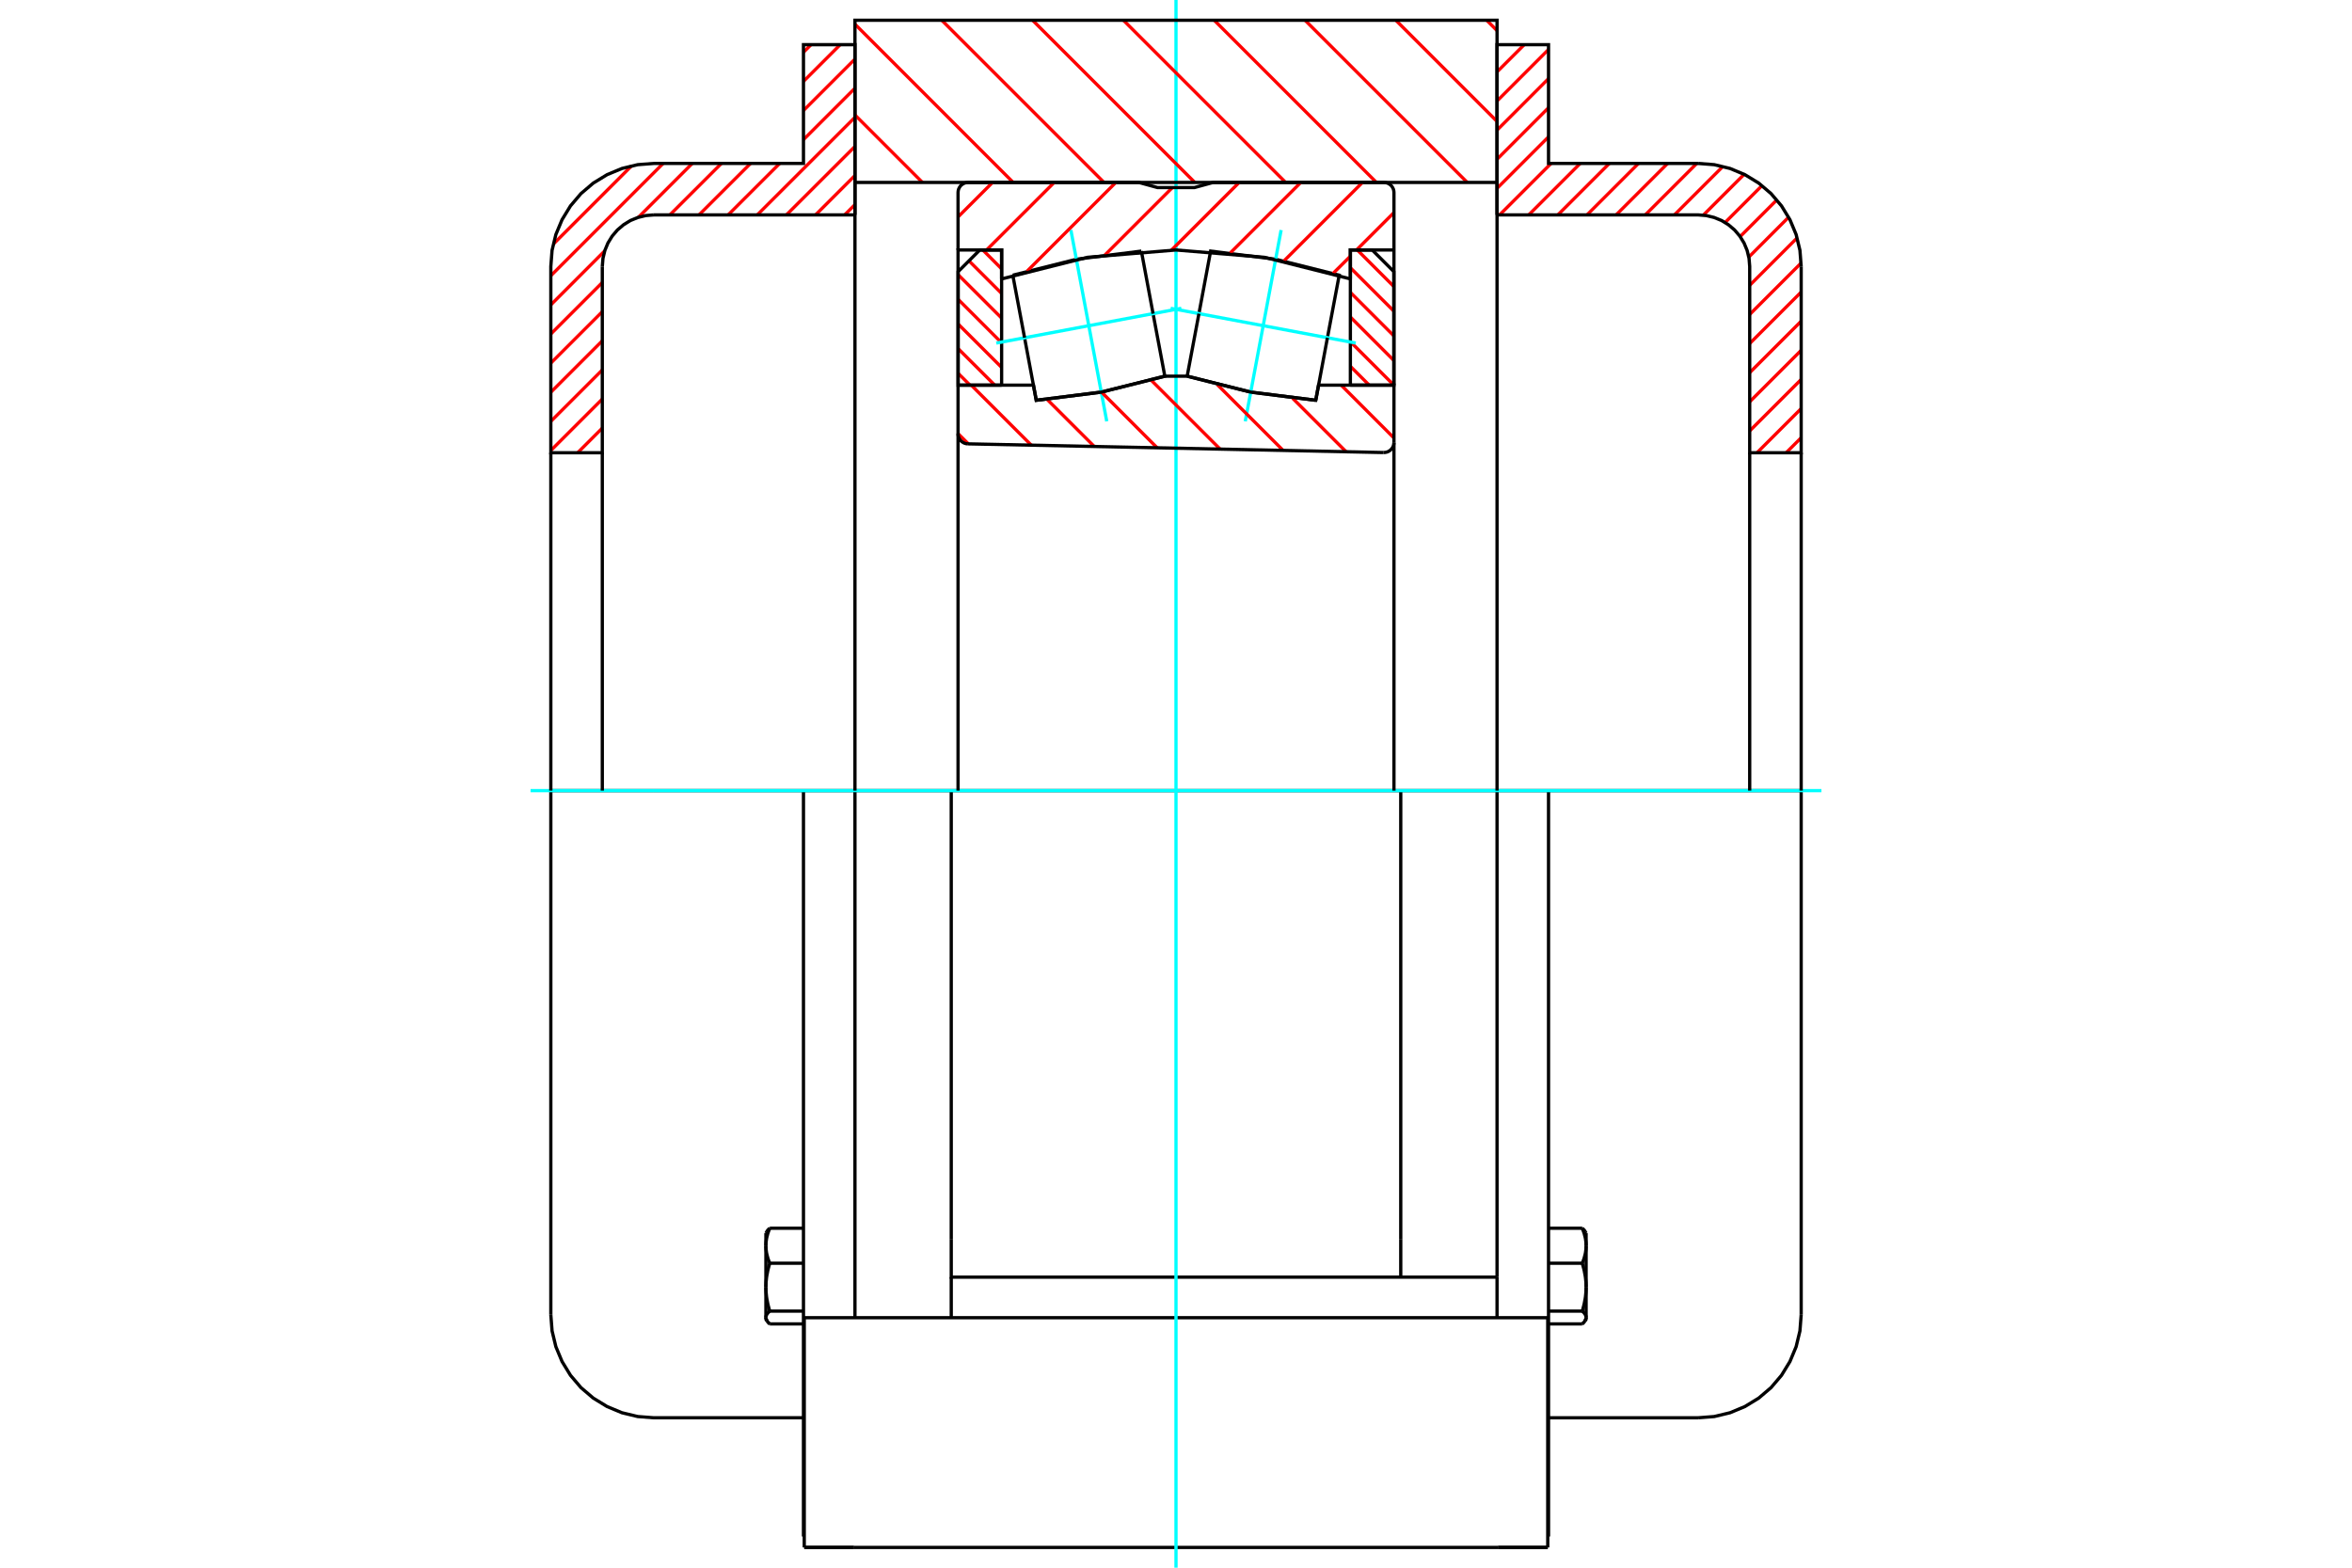<?xml version="1.0" standalone="no"?>
<!DOCTYPE svg PUBLIC "-//W3C//DTD SVG 1.1//EN"
	"http://www.w3.org/Graphics/SVG/1.1/DTD/svg11.dtd">
<svg xmlns="http://www.w3.org/2000/svg" height="100%" width="100%" viewBox="0 0 36000 24000">
	<rect x="-1800" y="-1200" width="39600" height="26400" style="fill:#FFF"/>
	<g style="fill:none; fill-rule:evenodd" transform="matrix(1 0 0 1 0 0)">
		<g style="fill:none; stroke:#000; stroke-width:50; shape-rendering:geometricPrecision">
			<line x1="21440" y1="12104" x2="14560" y2="12104"/>
			<line x1="22914" y1="12104" x2="21440" y2="12104"/>
			<line x1="14560" y1="12104" x2="13086" y2="12104"/>
			<line x1="21440" y1="18977" x2="21440" y2="12104"/>
			<line x1="21440" y1="19552" x2="21440" y2="18977"/>
			<line x1="22914" y1="19552" x2="22914" y2="12104"/>
			<line x1="22930" y1="23690" x2="23690" y2="23690"/>
			<line x1="13070" y1="23690" x2="22930" y2="23690"/>
			<line x1="12310" y1="23690" x2="13070" y2="23690"/>
			<line x1="12310" y1="23690" x2="13070" y2="23690"/>
			<line x1="22930" y1="23690" x2="23690" y2="23690"/>
			<polyline points="14560,18977 14560,19552 15397,19552 22914,19552"/>
			<line x1="14560" y1="19552" x2="14560" y2="20173"/>
			<line x1="22914" y1="19552" x2="22914" y2="20173"/>
			<line x1="14560" y1="18977" x2="14560" y2="12104"/>
			<line x1="13086" y1="20173" x2="13086" y2="12104"/>
			<polyline points="23690,23690 23690,20173 22930,20173 13070,20173 12310,20173"/>
			<line x1="12310" y1="23690" x2="12310" y2="20173"/>
			<polyline points="11736,20216 11737,20217 11738,20219 11739,20220 11740,20221 11741,20223 11742,20224 11743,20226 11744,20227 11745,20229 11746,20230 11747,20232 11748,20233 11749,20235 11750,20236 11752,20238 11753,20239 11754,20240 11755,20242 11757,20243 11758,20245 11759,20246 11761,20248 11762,20250 11764,20251 11765,20253 11767,20254 11768,20256 11770,20257 11771,20259 11773,20260 11775,20262 11776,20264 11778,20265 11780,20267 11782,20268"/>
			<polyline points="11723,20170 11723,20172 11723,20173 11723,20174 11723,20175 11723,20177 11723,20178 11723,20179 11724,20181 11724,20182 11724,20183 11724,20184 11724,20186 11725,20187 11725,20188 11725,20190 11726,20191 11726,20192 11726,20194 11727,20195 11727,20196 11728,20197 11728,20199 11729,20200 11729,20201 11730,20203 11730,20204 11731,20205 11731,20207 11732,20208 11733,20209 11733,20210 11734,20212 11735,20213 11736,20214 11736,20216"/>
			<line x1="11723" y1="20193" x2="11723" y2="20170"/>
			<polyline points="11723,19706 11723,19716 11723,19726 11723,19736 11724,19746 11724,19756 11725,19766 11725,19776 11726,19786 11727,19796 11728,19806 11729,19816 11730,19826 11731,19836 11732,19846 11733,19857 11735,19867 11736,19877 11738,19887 11740,19898 11742,19908 11744,19918 11746,19929 11748,19939 11750,19950 11752,19961 11755,19971 11757,19982 11760,19993 11763,20004 11766,20015 11769,20026 11772,20038 11775,20049 11778,20060 11782,20072"/>
			<line x1="11723" y1="20170" x2="11723" y2="19706"/>
			<polyline points="11782,20072 11778,20075 11775,20078 11772,20081 11769,20084 11766,20087 11763,20090 11760,20093 11757,20096 11755,20099 11752,20102 11750,20105 11748,20108 11746,20110 11744,20113 11742,20116 11740,20119 11738,20122 11736,20124 11735,20127 11733,20130 11732,20132 11731,20135 11730,20138 11729,20141 11728,20143 11727,20146 11726,20149 11725,20151 11725,20154 11724,20157 11724,20159 11723,20162 11723,20165 11723,20168 11723,20170"/>
			<polyline points="11723,19071 11723,19079 11723,19086 11723,19093 11724,19101 11724,19108 11725,19115 11725,19123 11726,19130 11727,19137 11728,19145 11729,19152 11730,19159 11731,19167 11732,19174 11733,19182 11735,19189 11736,19197 11738,19204 11740,19212 11742,19219 11744,19227 11746,19235 11748,19242 11750,19250 11752,19258 11755,19266 11757,19274 11760,19282 11763,19290 11766,19298 11769,19306 11772,19314 11775,19322 11778,19331 11782,19339"/>
			<line x1="11723" y1="19706" x2="11723" y2="19071"/>
			<polyline points="11782,19339 11778,19351 11775,19362 11772,19374 11769,19385 11766,19396 11763,19407 11760,19418 11757,19429 11755,19440 11752,19451 11750,19461 11748,19472 11746,19483 11744,19493 11742,19503 11740,19514 11738,19524 11736,19534 11735,19545 11733,19555 11732,19565 11731,19575 11730,19585 11729,19595 11728,19605 11727,19615 11726,19625 11725,19635 11725,19645 11724,19655 11724,19665 11723,19676 11723,19686 11723,19696 11723,19706"/>
			<polyline points="11736,18856 11737,18854 11738,18853 11739,18851 11740,18850 11741,18848 11742,18847 11743,18846 11744,18844 11745,18843 11746,18841 11747,18840 11748,18838 11749,18837 11750,18835 11752,18834 11753,18832 11754,18831 11755,18829 11757,18828 11758,18826 11759,18825 11761,18823 11762,18822 11764,18820 11765,18819 11767,18817 11768,18816 11770,18814 11771,18813 11773,18811 11775,18809 11776,18808 11778,18806 11780,18805 11782,18803"/>
			<line x1="11723" y1="19071" x2="11723" y2="18879"/>
			<polyline points="11782,18803 11778,18811 11775,18820 11772,18828 11769,18836 11766,18845 11763,18853 11760,18861 11757,18869 11755,18877 11752,18884 11750,18892 11748,18900 11746,18908 11744,18915 11742,18923 11740,18931 11738,18938 11736,18946 11735,18953 11733,18961 11732,18968 11731,18976 11730,18983 11729,18990 11728,18998 11727,19005 11726,19012 11725,19020 11725,19027 11724,19034 11724,19042 11723,19049 11723,19056 11723,19064 11723,19071"/>
			<line x1="12298" y1="19339" x2="11782" y2="19339"/>
			<line x1="12298" y1="18803" x2="11782" y2="18803"/>
			<line x1="12298" y1="20072" x2="11782" y2="20072"/>
			<line x1="12298" y1="20268" x2="11782" y2="20268"/>
			<line x1="10007" y1="12104" x2="8431" y2="12104"/>
			<line x1="12298" y1="12104" x2="10007" y2="12104"/>
			<line x1="13086" y1="12104" x2="12298" y2="12104"/>
			<line x1="8431" y1="12104" x2="8431" y2="20128"/>
			<line x1="12298" y1="12104" x2="12298" y2="23523"/>
			<line x1="11723" y1="20193" x2="11736" y2="20216"/>
			<line x1="11736" y1="18856" x2="11723" y2="18879"/>
			<polyline points="8431,20128 8450,20375 8508,20616 8603,20844 8732,21055 8892,21243 9081,21404 9292,21533 9520,21628 9761,21686 10007,21705 12298,21705"/>
			<line x1="12298" y1="23523" x2="12310" y2="23523"/>
			<polyline points="24218,18803 24220,18805 24222,18806 24224,18808 24225,18809 24227,18811 24229,18813 24230,18814 24232,18816 24233,18817 24235,18819 24236,18820 24238,18822 24239,18823 24241,18825 24242,18826 24243,18828 24245,18829 24246,18831 24247,18832 24248,18834 24250,18835 24251,18837 24252,18838 24253,18840 24254,18841 24255,18843 24256,18844 24257,18846 24258,18847 24259,18848 24260,18850 24261,18851 24262,18853 24263,18854 24264,18856"/>
			<polyline points="24277,19071 24277,19064 24277,19056 24277,19049 24276,19042 24276,19034 24275,19027 24275,19020 24274,19012 24273,19005 24272,18998 24271,18990 24270,18983 24269,18976 24268,18968 24267,18961 24265,18953 24264,18946 24262,18938 24260,18931 24258,18923 24256,18915 24254,18908 24252,18900 24250,18892 24248,18884 24245,18877 24243,18869 24240,18861 24237,18853 24234,18845 24231,18836 24228,18828 24225,18820 24222,18811 24218,18803"/>
			<line x1="24277" y1="18879" x2="24277" y2="19071"/>
			<polyline points="24277,19706 24277,19696 24277,19686 24277,19676 24276,19665 24276,19655 24275,19645 24275,19635 24274,19625 24273,19615 24272,19605 24271,19595 24270,19585 24269,19575 24268,19565 24267,19555 24265,19545 24264,19534 24262,19524 24260,19514 24258,19503 24256,19493 24254,19483 24252,19472 24250,19461 24248,19451 24245,19440 24243,19429 24240,19418 24237,19407 24234,19396 24231,19385 24228,19374 24225,19362 24222,19351 24218,19339"/>
			<line x1="24277" y1="19071" x2="24277" y2="19706"/>
			<polyline points="24218,19339 24222,19331 24225,19322 24228,19314 24231,19306 24234,19298 24237,19290 24240,19282 24243,19274 24245,19266 24248,19258 24250,19250 24252,19242 24254,19235 24256,19227 24258,19219 24260,19212 24262,19204 24264,19197 24265,19189 24267,19182 24268,19174 24269,19167 24270,19159 24271,19152 24272,19145 24273,19137 24274,19130 24275,19123 24275,19115 24276,19108 24276,19101 24277,19093 24277,19086 24277,19079 24277,19071"/>
			<polyline points="24277,20170 24277,20168 24277,20165 24277,20162 24276,20159 24276,20157 24275,20154 24275,20151 24274,20149 24273,20146 24272,20143 24271,20141 24270,20138 24269,20135 24268,20132 24267,20130 24265,20127 24264,20124 24262,20122 24260,20119 24258,20116 24256,20113 24254,20110 24252,20108 24250,20105 24248,20102 24245,20099 24243,20096 24240,20093 24237,20090 24234,20087 24231,20084 24228,20081 24225,20078 24222,20075 24218,20072"/>
			<line x1="24277" y1="19706" x2="24277" y2="20170"/>
			<polyline points="24218,20072 24222,20060 24225,20049 24228,20038 24231,20026 24234,20015 24237,20004 24240,19993 24243,19982 24245,19971 24248,19961 24250,19950 24252,19939 24254,19929 24256,19918 24258,19908 24260,19898 24262,19887 24264,19877 24265,19867 24267,19857 24268,19846 24269,19836 24270,19826 24271,19816 24272,19806 24273,19796 24274,19786 24275,19776 24275,19766 24276,19756 24276,19746 24277,19736 24277,19726 24277,19716 24277,19706"/>
			<line x1="24277" y1="20170" x2="24277" y2="20193"/>
			<polyline points="24264,20216 24264,20214 24265,20213 24266,20212 24267,20210 24267,20209 24268,20208 24269,20207 24269,20205 24270,20204 24270,20203 24271,20201 24271,20200 24272,20199 24272,20197 24273,20196 24273,20195 24274,20194 24274,20192 24274,20191 24275,20190 24275,20188 24275,20187 24276,20186 24276,20184 24276,20183 24276,20182 24276,20181 24277,20179 24277,20178 24277,20177 24277,20175 24277,20174 24277,20173 24277,20172 24277,20170"/>
			<polyline points="24218,20268 24220,20267 24222,20265 24224,20264 24225,20262 24227,20260 24229,20259 24230,20257 24232,20256 24233,20254 24235,20253 24236,20251 24238,20250 24239,20248 24241,20246 24242,20245 24243,20243 24245,20242 24246,20240 24247,20239 24248,20238 24250,20236 24251,20235 24252,20233 24253,20232 24254,20230 24255,20229 24256,20227 24257,20226 24258,20224 24259,20223 24260,20221 24261,20220 24262,20219 24263,20217 24264,20216"/>
			<line x1="23702" y1="20268" x2="24218" y2="20268"/>
			<line x1="23702" y1="20072" x2="24218" y2="20072"/>
			<line x1="23702" y1="19339" x2="24218" y2="19339"/>
			<line x1="23702" y1="18803" x2="24218" y2="18803"/>
			<line x1="27569" y1="12104" x2="25993" y2="12104"/>
			<line x1="23702" y1="12104" x2="22914" y2="12104"/>
			<line x1="25993" y1="12104" x2="23702" y2="12104"/>
			<line x1="27569" y1="20128" x2="27569" y2="12104"/>
			<line x1="23702" y1="23523" x2="23702" y2="12104"/>
			<line x1="24277" y1="18879" x2="24264" y2="18856"/>
			<line x1="24264" y1="20216" x2="24277" y2="20193"/>
			<polyline points="25993,21705 26239,21686 26480,21628 26708,21533 26919,21404 27108,21243 27268,21055 27397,20844 27492,20616 27550,20375 27569,20128"/>
			<line x1="23702" y1="21705" x2="25993" y2="21705"/>
			<line x1="23690" y1="23523" x2="23702" y2="23523"/>
		</g>
		<g style="fill:none; stroke:#0FF; stroke-width:50; shape-rendering:geometricPrecision">
			<line x1="8121" y1="12104" x2="27879" y2="12104"/>
			<line x1="18000" y1="24000" x2="18000" y2="0"/>
		</g>
		<g style="fill:none; stroke:#F00; stroke-width:50; shape-rendering:geometricPrecision">
			<line x1="27569" y1="6701" x2="27339" y2="6931"/>
			<line x1="27569" y1="6255" x2="26893" y2="6931"/>
			<line x1="27569" y1="5809" x2="26781" y2="6597"/>
			<line x1="27569" y1="5363" x2="26781" y2="6151"/>
			<line x1="27569" y1="4917" x2="26781" y2="5705"/>
			<line x1="27569" y1="4471" x2="26781" y2="5259"/>
			<line x1="27568" y1="4027" x2="26781" y2="4814"/>
			<line x1="27507" y1="3642" x2="26781" y2="4368"/>
			<line x1="27377" y1="3325" x2="26768" y2="3935"/>
			<line x1="27196" y1="3061" x2="26635" y2="3622"/>
			<line x1="26969" y1="2842" x2="26404" y2="3407"/>
			<line x1="26696" y1="2669" x2="26070" y2="3295"/>
			<line x1="26371" y1="2548" x2="25629" y2="3290"/>
			<line x1="25971" y1="2502" x2="25183" y2="3290"/>
			<line x1="25525" y1="2502" x2="24737" y2="3290"/>
			<line x1="25079" y1="2502" x2="24291" y2="3290"/>
			<line x1="24633" y1="2502" x2="23845" y2="3290"/>
			<line x1="24187" y1="2502" x2="23399" y2="3290"/>
			<line x1="23741" y1="2502" x2="22953" y2="3290"/>
			<line x1="23702" y1="2095" x2="22914" y2="2883"/>
			<line x1="23702" y1="1649" x2="22914" y2="2438"/>
			<line x1="23702" y1="1203" x2="22914" y2="1992"/>
			<line x1="23702" y1="757" x2="22914" y2="1546"/>
			<line x1="23330" y1="684" x2="22914" y2="1100"/>
		</g>
		<g style="fill:none; stroke:#000; stroke-width:50; shape-rendering:geometricPrecision">
			<polyline points="22914,3290 22914,684 23702,684 23702,2502 25993,2502"/>
			<polyline points="27569,4079 27550,3832 27492,3591 27397,3363 27268,3152 27108,2964 26919,2803 26708,2674 26480,2579 26239,2521 25993,2502"/>
			<polyline points="27569,4079 27569,6931 26781,6931 26781,4079 26771,3955 26742,3835 26695,3721 26630,3615 26550,3521 26456,3441 26351,3376 26236,3329 26116,3300 25993,3290 22914,3290"/>
			<line x1="27569" y1="12104" x2="27569" y2="6931"/>
			<line x1="26781" y1="6931" x2="26781" y2="12104"/>
		</g>
		<g style="fill:none; stroke:#F00; stroke-width:50; shape-rendering:geometricPrecision">
			<line x1="13086" y1="3133" x2="12929" y2="3290"/>
			<line x1="13086" y1="2687" x2="12483" y2="3290"/>
			<line x1="9219" y1="6554" x2="8842" y2="6931"/>
			<line x1="13086" y1="2242" x2="12037" y2="3290"/>
			<line x1="9219" y1="6109" x2="8431" y2="6897"/>
			<line x1="13086" y1="1796" x2="11591" y2="3290"/>
			<line x1="9219" y1="5663" x2="8431" y2="6451"/>
			<line x1="13086" y1="1350" x2="12298" y2="2138"/>
			<line x1="11934" y1="2502" x2="11145" y2="3290"/>
			<line x1="9219" y1="5217" x2="8431" y2="6005"/>
			<line x1="13086" y1="904" x2="12298" y2="1692"/>
			<line x1="11488" y1="2502" x2="10699" y2="3290"/>
			<line x1="9219" y1="4771" x2="8431" y2="5559"/>
			<line x1="12860" y1="684" x2="12298" y2="1246"/>
			<line x1="11042" y1="2502" x2="10253" y2="3290"/>
			<line x1="9219" y1="4325" x2="8431" y2="5113"/>
			<line x1="12414" y1="684" x2="12298" y2="800"/>
			<line x1="10596" y1="2502" x2="9771" y2="3327"/>
			<line x1="9255" y1="3842" x2="8431" y2="4667"/>
			<line x1="10150" y1="2502" x2="8431" y2="4221"/>
			<line x1="9666" y1="2540" x2="8469" y2="3737"/>
		</g>
		<g style="fill:none; stroke:#000; stroke-width:50; shape-rendering:geometricPrecision">
			<polyline points="13086,3290 13086,684 12298,684 12298,2502 10007,2502 9761,2521 9520,2579 9292,2674 9081,2803 8892,2964 8732,3152 8603,3363 8508,3591 8450,3832 8431,4079 8431,6931 9219,6931 9219,4079"/>
			<polyline points="10007,3290 9884,3300 9764,3329 9649,3376 9544,3441 9450,3521 9370,3615 9305,3721 9258,3835 9229,3955 9219,4079"/>
			<line x1="10007" y1="3290" x2="13086" y2="3290"/>
			<line x1="8431" y1="12104" x2="8431" y2="6931"/>
			<line x1="9219" y1="6931" x2="9219" y2="12104"/>
		</g>
		<g style="fill:none; stroke:#F00; stroke-width:50; shape-rendering:geometricPrecision">
			<line x1="22755" y1="310" x2="22914" y2="469"/>
			<line x1="21365" y1="310" x2="22914" y2="1859"/>
			<line x1="19975" y1="310" x2="22458" y2="2793"/>
			<line x1="18585" y1="310" x2="21068" y2="2793"/>
			<line x1="17195" y1="310" x2="19678" y2="2793"/>
			<line x1="15805" y1="310" x2="18288" y2="2793"/>
			<line x1="14415" y1="310" x2="16898" y2="2793"/>
			<line x1="13086" y1="370" x2="15508" y2="2793"/>
			<line x1="13086" y1="1760" x2="14119" y2="2793"/>
		</g>
		<g style="fill:none; stroke:#000; stroke-width:50; shape-rendering:geometricPrecision">
			<polyline points="13086,12104 13086,2793 13086,310 22914,310 22914,2793 22914,12104"/>
			<line x1="22914" y1="2793" x2="13086" y2="2793"/>
		</g>
		<g style="fill:none; stroke:#F00; stroke-width:50; shape-rendering:geometricPrecision">
			<line x1="20775" y1="3827" x2="21334" y2="4386"/>
			<line x1="20669" y1="4099" x2="21334" y2="4763"/>
			<line x1="20669" y1="4476" x2="21334" y2="5141"/>
			<line x1="20669" y1="4853" x2="21334" y2="5518"/>
			<line x1="20669" y1="5231" x2="21334" y2="5896"/>
			<line x1="20669" y1="5608" x2="20957" y2="5896"/>
		</g>
		<g style="fill:none; stroke:#000; stroke-width:50; shape-rendering:geometricPrecision">
			<polyline points="20669,5896 20669,3827 21003,3827 21334,4158 21334,5896 20669,5896"/>
		</g>
		<g style="fill:none; stroke:#F00; stroke-width:50; shape-rendering:geometricPrecision">
			<line x1="14666" y1="5716" x2="14847" y2="5896"/>
			<line x1="14666" y1="5338" x2="15225" y2="5896"/>
			<line x1="14666" y1="4961" x2="15331" y2="5625"/>
			<line x1="14666" y1="4583" x2="15331" y2="5248"/>
			<line x1="14666" y1="4206" x2="15331" y2="4870"/>
			<line x1="14831" y1="3993" x2="15331" y2="4493"/>
			<line x1="15043" y1="3827" x2="15331" y2="4116"/>
		</g>
		<g style="fill:none; stroke:#000; stroke-width:50; shape-rendering:geometricPrecision">
			<polyline points="15331,5896 15331,3827 14997,3827 14666,4158 14666,5896 15331,5896"/>
			<polyline points="20318,5170 20498,4213 19525,3969 18530,3844 18351,4802"/>
		</g>
		<g style="fill:none; stroke:#0FF; stroke-width:50; shape-rendering:geometricPrecision">
			<line x1="17918" y1="4720" x2="20751" y2="5252"/>
		</g>
		<g style="fill:none; stroke:#000; stroke-width:50; shape-rendering:geometricPrecision">
			<line x1="20318" y1="5170" x2="20139" y2="6128"/>
			<polyline points="18171,5759 19144,6003 20139,6128"/>
			<line x1="18171" y1="5759" x2="18351" y2="4802"/>
		</g>
		<g style="fill:none; stroke:#0FF; stroke-width:50; shape-rendering:geometricPrecision">
			<line x1="19060" y1="6450" x2="19609" y2="3522"/>
		</g>
		<g style="fill:none; stroke:#000; stroke-width:50; shape-rendering:geometricPrecision">
			<polyline points="15682,5170 15861,6128 16856,6003 17829,5759 17649,4802"/>
		</g>
		<g style="fill:none; stroke:#0FF; stroke-width:50; shape-rendering:geometricPrecision">
			<line x1="18082" y1="4720" x2="15249" y2="5252"/>
		</g>
		<g style="fill:none; stroke:#000; stroke-width:50; shape-rendering:geometricPrecision">
			<line x1="15682" y1="5170" x2="15502" y2="4213"/>
			<polyline points="17470,3844 16475,3969 15502,4213"/>
			<line x1="17470" y1="3844" x2="17649" y2="4802"/>
		</g>
		<g style="fill:none; stroke:#0FF; stroke-width:50; shape-rendering:geometricPrecision">
			<line x1="16391" y1="3522" x2="16940" y2="6450"/>
		</g>
		<g style="fill:none; stroke:#F00; stroke-width:50; shape-rendering:geometricPrecision">
			<line x1="21336" y1="3254" x2="20763" y2="3827"/>
			<line x1="20669" y1="3922" x2="20402" y2="4188"/>
			<line x1="20854" y1="2793" x2="19652" y2="3995"/>
			<line x1="19910" y1="2793" x2="18830" y2="3873"/>
			<line x1="18967" y1="2793" x2="17928" y2="3832"/>
			<line x1="17945" y1="2871" x2="16913" y2="3903"/>
			<line x1="17079" y1="2793" x2="15721" y2="4151"/>
			<line x1="16136" y1="2793" x2="15101" y2="3827"/>
			<line x1="15192" y1="2793" x2="14664" y2="3321"/>
		</g>
		<g style="fill:none; stroke:#000; stroke-width:50; shape-rendering:geometricPrecision">
			<polyline points="14664,5896 14664,3827 15331,3827 15331,4270"/>
			<polyline points="20669,4270 19353,3939 18000,3827 16647,3939 15331,4270"/>
			<polyline points="20669,4270 20669,3827 21336,3827"/>
			<polyline points="21336,5896 21336,3827 21336,2948 21334,2924 21329,2900 21319,2878 21307,2857 21291,2838 21272,2823 21252,2810 21229,2801 21205,2795 21181,2793 18569,2793 18284,2871 17716,2871 17431,2793 14819,2793 14795,2795 14771,2801 14748,2810 14728,2823 14709,2838 14693,2857 14681,2878 14671,2900 14666,2924 14664,2948 14664,3827"/>
		</g>
		<g style="fill:none; stroke:#F00; stroke-width:50; shape-rendering:geometricPrecision">
			<line x1="20528" y1="5896" x2="21336" y2="6705"/>
			<line x1="19783" y1="6095" x2="20604" y2="6916"/>
			<line x1="18633" y1="5889" x2="19640" y2="6896"/>
			<line x1="17619" y1="5819" x2="18676" y2="6876"/>
			<line x1="16858" y1="6001" x2="17712" y2="6856"/>
			<line x1="15810" y1="5896" x2="15820" y2="5906"/>
			<line x1="16025" y1="6112" x2="16749" y2="6835"/>
			<line x1="14866" y1="5896" x2="15785" y2="6815"/>
			<line x1="14664" y1="6638" x2="14821" y2="6795"/>
		</g>
		<g style="fill:none; stroke:#000; stroke-width:50; shape-rendering:geometricPrecision">
			<polyline points="14664,5896 15818,5896 15861,6128 16856,6003 17829,5759 18171,5759 19144,6003 20139,6128 20182,5896 21336,5896 21336,6773"/>
			<polyline points="21178,6928 21203,6926 21227,6921 21250,6912 21271,6899 21290,6883 21306,6865 21319,6844 21329,6821 21334,6797 21336,6773"/>
			<line x1="21178" y1="6928" x2="14816" y2="6795"/>
			<polyline points="14664,6640 14666,6664 14671,6687 14680,6710 14693,6730 14708,6749 14726,6764 14746,6777 14768,6787 14792,6793 14816,6795"/>
			<line x1="14664" y1="6640" x2="14664" y2="5896"/>
			<line x1="14664" y1="6637" x2="14664" y2="12104"/>
			<line x1="21336" y1="12104" x2="21336" y2="6776"/>
		</g>
	</g>
</svg>
